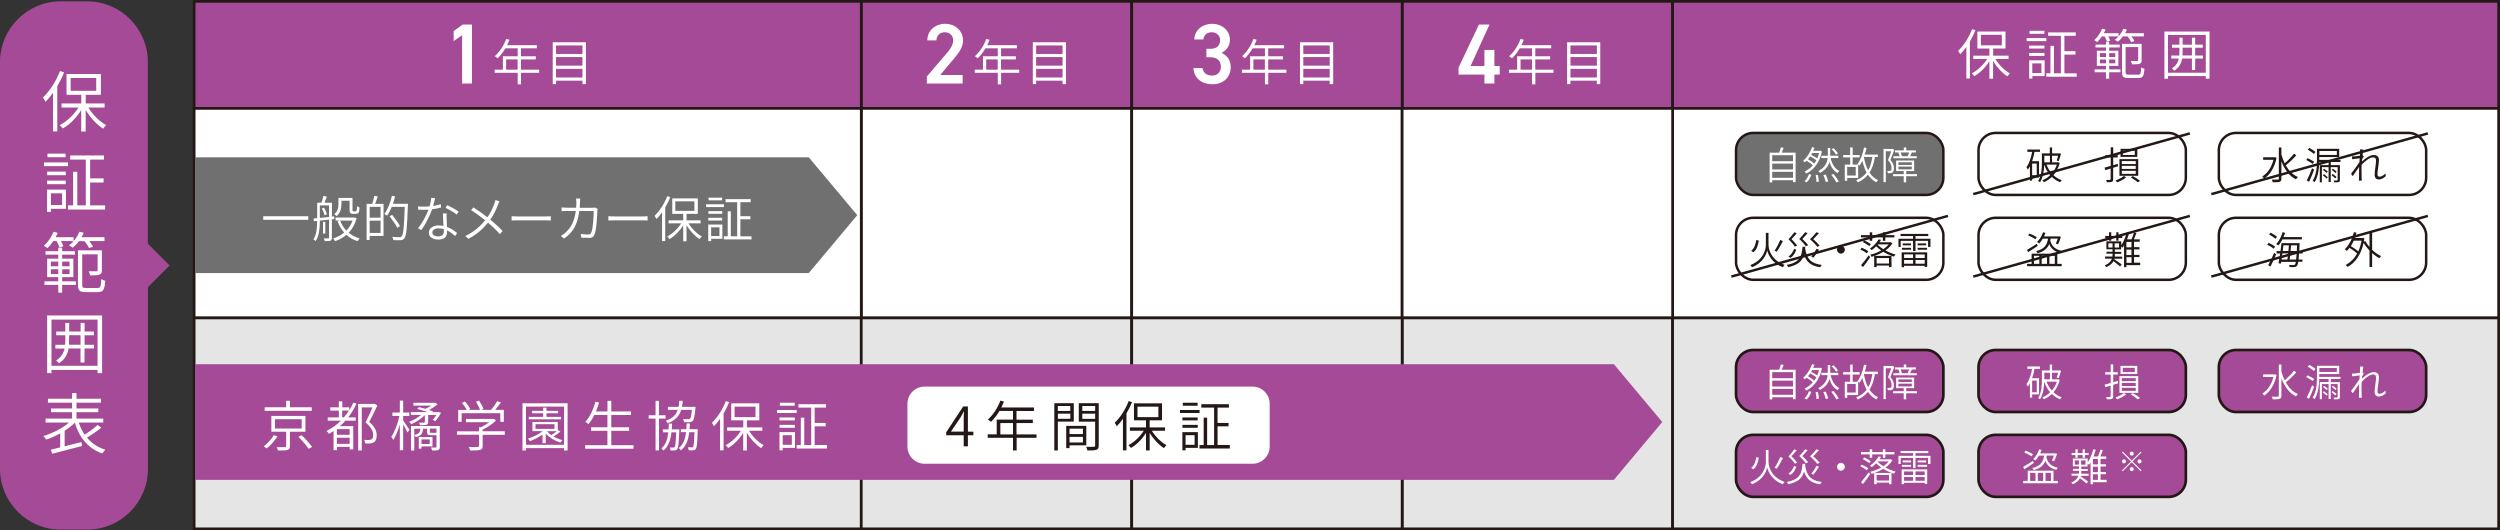 <?xml version="1.0" encoding="UTF-8"?>
<svg id="b" data-name="レイヤー_2" xmlns="http://www.w3.org/2000/svg" viewBox="0 0 369.72 78.41">
  <rect x="0" y="0" width="369.72" height="78.41" fill="#333333" stroke="none"/>
  <g id="c" data-name="レイヤー_1">
    <rect x="127.37" y=".2" width="39.99" height="15.83" fill="#a54a96"/>
    <rect x="127.37" y=".2" width="39.99" height="15.83" fill="none" stroke="#231815" stroke-miterlimit="10" stroke-width=".4"/>
    <rect x="28.71" y=".2" width="98.66" height="15.83" fill="#a54a96"/>
    <rect x="28.71" y=".2" width="98.66" height="15.83" fill="none" stroke="#231815" stroke-miterlimit="10" stroke-width=".4"/>
    <rect x="207.36" y=".2" width="40" height="15.83" fill="#a54a96"/>
    <rect x="207.36" y=".2" width="40" height="15.83" fill="none" stroke="#231815" stroke-miterlimit="10" stroke-width=".4"/>
    <rect x="167.37" y=".2" width="39.99" height="15.83" fill="#a54a96"/>
    <rect x="167.37" y=".2" width="39.99" height="15.83" fill="none" stroke="#231815" stroke-miterlimit="10" stroke-width=".4"/>
    <rect x="247.36" y=".2" width="122.16" height="15.83" fill="#a54a96"/>
    <rect x="247.36" y=".2" width="122.16" height="15.83" fill="none" stroke="#231815" stroke-miterlimit="10" stroke-width=".4"/>
    <rect x="247.36" y="16.03" width="122.16" height="30.99" fill="#fff"/>
    <rect x="247.36" y="16.03" width="122.16" height="30.99" fill="none" stroke="#231815" stroke-miterlimit="10" stroke-width=".4"/>
    <rect x="127.37" y="16.03" width="39.99" height="30.99" fill="#fff"/>
    <rect x="127.37" y="16.03" width="39.99" height="30.99" fill="none" stroke="#231815" stroke-miterlimit="10" stroke-width=".4"/>
    <rect x="167.37" y="16.03" width="39.99" height="30.99" fill="#fff"/>
    <rect x="167.37" y="16.03" width="39.99" height="30.99" fill="none" stroke="#231815" stroke-miterlimit="10" stroke-width=".4"/>
    <rect x="207.36" y="16.03" width="40" height="30.99" fill="#fff"/>
    <rect x="207.36" y="16.03" width="40" height="30.99" fill="none" stroke="#231815" stroke-miterlimit="10" stroke-width=".4"/>
    <rect x="28.71" y="16.03" width="98.66" height="30.99" fill="#fff"/>
    <rect x="28.71" y="16.03" width="98.66" height="30.99" fill="none" stroke="#231815" stroke-miterlimit="10" stroke-width=".4"/>
    <rect x="28.71" y="47.02" width="98.66" height="31.19" fill="#e5e5e6"/>
    <rect x="28.71" y="47.02" width="98.66" height="31.19" fill="none" stroke="#231815" stroke-miterlimit="10" stroke-width=".4"/>
    <rect x="127.37" y="47.02" width="39.99" height="31.19" fill="#e5e5e6"/>
    <rect x="127.37" y="47.02" width="39.99" height="31.19" fill="none" stroke="#231815" stroke-miterlimit="10" stroke-width=".4"/>
    <rect x="207.36" y="47.02" width="40" height="31.19" fill="#e5e5e6"/>
    <rect x="207.36" y="47.02" width="40" height="31.19" fill="none" stroke="#231815" stroke-miterlimit="10" stroke-width=".4"/>
    <rect x="247.36" y="47.02" width="122.16" height="31.19" fill="#e5e5e6"/>
    <rect x="247.36" y="47.02" width="122.16" height="31.19" fill="none" stroke="#231815" stroke-miterlimit="10" stroke-width=".4"/>
    <rect x="167.37" y="47.02" width="39.99" height="31.19" fill="#e5e5e6"/>
    <rect x="167.37" y="47.02" width="39.99" height="31.19" fill="none" stroke="#231815" stroke-miterlimit="10" stroke-width=".4"/>
    <polygon points="69.8 12.35 68.34 12.35 68.34 5.21 67.09 6.07 67.09 4.59 68.43 3.63 69.8 3.63 69.8 12.35" fill="#fff"/>
    <path d="M79.74,10.77h-2.69v1.7h-.49v-1.7h-3.4v-.47h1.21v-1.98h2.19v-1.17h-1.82c-.34.57-.73,1.08-1.14,1.47-.09-.07-.29-.23-.43-.31.7-.6,1.32-1.55,1.69-2.55l.48.12c-.1.27-.22.54-.35.8h4.4v.47h-2.35v1.17h2.2v.46h-2.2v1.52h2.69v.47ZM76.55,8.78h-1.7v1.52h1.7v-1.52Z" fill="#fff"/>
    <path d="M86.65,6.25v6.19h-.51v-.51h-3.91v.51h-.49v-6.19h4.91ZM82.23,7.98h3.91v-1.26h-3.91v1.26ZM82.23,9.71h3.91v-1.27h-3.91v1.27ZM86.14,10.18h-3.91v1.28h3.91v-1.28Z" fill="#fff"/>
    <path d="M142.35,12.35h-5.28v-1.04l3-3.51c.57-.66.89-1.23.89-1.83,0-.8-.6-1.2-1.24-1.2-.68,0-1.21.42-1.24,1.2h-1.34c0-1.48,1.19-2.45,2.64-2.45s2.64,1.01,2.64,2.48c0,1.1-.76,1.96-1.31,2.63l-2.07,2.46h3.32v1.26Z" fill="#fff"/>
    <path d="M150.74,10.77h-2.69v1.7h-.49v-1.7h-3.4v-.47h1.21v-1.98h2.19v-1.17h-1.82c-.34.57-.73,1.08-1.14,1.47-.09-.07-.29-.23-.43-.31.7-.6,1.32-1.55,1.69-2.55l.48.12c-.1.27-.22.54-.35.8h4.4v.47h-2.35v1.17h2.2v.46h-2.2v1.52h2.69v.47ZM147.55,8.78h-1.7v1.52h1.7v-1.52Z" fill="#fff"/>
    <path d="M157.65,6.25v6.19h-.51v-.51h-3.91v.51h-.49v-6.19h4.91ZM153.23,7.98h3.91v-1.26h-3.91v1.26ZM153.23,9.71h3.91v-1.27h-3.91v1.27ZM157.14,10.18h-3.91v1.28h3.91v-1.28Z" fill="#fff"/>
    <path d="M178.42,7.22h.61c.91,0,1.41-.48,1.41-1.3,0-.63-.49-1.15-1.24-1.15s-1.18.47-1.24,1.07h-1.34c.04-1.4,1.23-2.32,2.63-2.32,1.53,0,2.64,1.05,2.64,2.36,0,.95-.56,1.6-1.24,1.94.79.36,1.36,1.04,1.36,2.11,0,1.38-.99,2.53-2.67,2.53-1.77,0-2.77-1.01-2.85-2.39h1.34c.1.63.54,1.11,1.44,1.11.76,0,1.28-.56,1.28-1.29,0-.89-.52-1.42-1.53-1.42h-.61v-1.27Z" fill="#fff"/>
    <path d="M190.25,10.77h-2.69v1.7h-.49v-1.7h-3.4v-.47h1.21v-1.98h2.19v-1.17h-1.82c-.34.57-.73,1.08-1.14,1.47-.09-.07-.29-.23-.43-.31.71-.6,1.32-1.55,1.69-2.55l.48.12c-.1.27-.22.54-.35.8h4.4v.47h-2.35v1.17h2.19v.46h-2.19v1.52h2.69v.47ZM187.06,8.78h-1.7v1.52h1.7v-1.52Z" fill="#fff"/>
    <path d="M197.16,6.25v6.19h-.51v-.51h-3.91v.51h-.49v-6.19h4.91ZM192.74,7.98h3.91v-1.26h-3.91v1.26ZM192.74,9.71h3.91v-1.27h-3.91v1.27ZM196.65,10.18h-3.91v1.28h3.91v-1.28Z" fill="#fff"/>
    <polygon points="220.28 3.63 217.48 9.76 219.53 9.76 219.53 7.38 221 7.38 221 9.76 221.79 9.76 221.79 11.03 221 11.03 221 12.35 219.53 12.35 219.53 11.03 215.7 11.03 215.7 10 218.72 3.63 220.28 3.63" fill="#fff"/>
    <path d="M229.75,10.77h-2.69v1.7h-.49v-1.7h-3.41v-.47h1.21v-1.98h2.2v-1.17h-1.82c-.34.57-.73,1.08-1.14,1.47-.1-.07-.29-.23-.43-.31.71-.6,1.32-1.55,1.69-2.55l.48.12c-.1.27-.22.54-.35.8h4.4v.47h-2.35v1.17h2.19v.46h-2.19v1.52h2.69v.47ZM226.57,8.78h-1.7v1.52h1.7v-1.52Z" fill="#fff"/>
    <path d="M236.66,6.25v6.19h-.51v-.51h-3.91v.51h-.49v-6.19h4.91ZM232.25,7.98h3.91v-1.26h-3.91v1.26ZM232.25,9.71h3.91v-1.27h-3.91v1.27ZM236.16,10.18h-3.91v1.28h3.91v-1.28Z" fill="#fff"/>
    <path d="M292.15,4.46c-.23.57-.52,1.15-.83,1.68v5.47h-.52v-4.67c-.29.41-.6.77-.91,1.1-.06-.13-.21-.4-.31-.52.82-.77,1.6-1.98,2.07-3.21l.5.15ZM295.09,8.72c.52.87,1.37,1.71,2.16,2.14-.12.1-.29.29-.38.43-.76-.48-1.57-1.35-2.12-2.27v2.62h-.54v-2.6c-.57.93-1.42,1.77-2.24,2.23-.09-.13-.25-.32-.37-.42.84-.41,1.73-1.26,2.28-2.13h-2.06v-.49h2.39v-1.05h-1.78v-2.52h4.16v2.52h-1.83v1.05h2.28v.49h-1.95ZM292.95,6.7h3.1v-1.55h-3.1v1.55Z" fill="#fff"/>
    <path d="M302.63,6.08h-2.91v-.45h2.91v.45ZM302.38,11.25h-1.82v.37h-.47v-2.7h2.29v2.32ZM302.35,7.18h-2.26v-.44h2.26v.44ZM300.09,7.83h2.26v.44h-2.26v-.44ZM302.34,5h-2.2v-.44h2.2v.44ZM300.55,10.8h1.35v-1.42h-1.35v1.42ZM307.12,10.84v.51h-4.5v-.51h.62v-4.06h.51v4.06h1.03v-5.55h-1.89v-.5h4.09v.5h-1.68v2.28h1.63v.5h-1.63v2.77h1.81Z" fill="#fff"/>
    <path d="M310.85,5.37c-.22.33-.46.63-.7.86-.1-.08-.31-.23-.44-.29.48-.43.92-1.07,1.17-1.7l.5.14c-.07.18-.15.36-.25.53h2.18v.47h-1.53c.13.22.24.46.29.64l-.47.13c-.07-.2-.21-.51-.35-.77h-.4ZM311.92,10.26h1.67v.43h-1.67v.94h-.47v-.94h-1.68v-.43h1.68v-.52h-1.35v-2.24h1.35v-.48h-1.55v-.42h1.55v-.43h.47v.43h1.56v.42h-1.56v.48h1.36v2.24h-1.36v.52ZM310.55,8.43h.9v-.57h-.9v.57ZM311.45,8.79h-.9v.58h.9v-.58ZM311.92,8.43h.9v-.57h-.9v.57ZM312.82,8.79h-.9v.58h.9v-.58ZM313.96,5.37c-.23.31-.48.58-.74.8-.1-.08-.34-.21-.47-.27.53-.4,1.02-1.01,1.27-1.65l.52.13c-.07.19-.16.36-.27.53h2.78v.47h-1.84c.19.24.36.49.45.69l-.48.16c-.1-.23-.32-.57-.55-.85h-.68ZM316.22,11.05c.35,0,.4-.19.44-1.08.11.08.33.17.48.2-.07,1.06-.23,1.37-.89,1.37h-1.48c-.73,0-.95-.18-.95-.87v-4.18h2.9v2.41c0,.27-.06.44-.28.52-.22.09-.57.1-1.14.1-.03-.15-.11-.36-.19-.5.47,0,.83,0,.95,0,.12,0,.15-.03.15-.13v-1.93h-1.86v3.71c0,.31.06.37.46.37h1.41Z" fill="#fff"/>
    <path d="M326.76,4.66v6.98h-.55v-.39h-5.59v.39h-.53v-6.98h6.66ZM326.21,5.17h-5.59v5.59h5.59v-5.59ZM325.79,8.66h-1.15v1.7h-.48v-1.7h-1.45c-.12.7-.43,1.32-1.17,1.8-.07-.11-.23-.27-.34-.35.62-.39.9-.89,1.02-1.45h-1.11v-.45h1.18c.02-.19.02-.38.02-.57v-.58h-1.1v-.45h1.1v-1.04h.47v1.04h1.38v-1.04h.48v1.04h1.12v.45h-1.12v1.15h1.15v.45ZM324.16,8.2v-1.15h-1.38v.59c0,.19,0,.38-.02.56h1.4Z" fill="#fff"/>
    <polygon points="28.85 70.97 238.67 70.97 245.83 62.41 238.67 53.86 28.85 53.86 28.85 70.97" fill="#a54a96"/>
    <polygon points="28.85 40.38 119.61 40.38 126.78 31.82 119.61 23.27 28.85 23.27 28.85 40.38" fill="#717071"/>
    <rect x="256.74" y="51.76" width="30.66" height="9.17" rx="2.54" ry="2.54" fill="#a54a96"/>
    <rect x="256.74" y="51.76" width="30.66" height="9.17" rx="2.54" ry="2.54" fill="none" stroke="#231815" stroke-miterlimit="10" stroke-width=".4"/>
    <path d="M265.55,54.68v4.36h-.39v-.29h-3.07v.32h-.38v-4.39h1.41c.1-.24.19-.56.24-.78l.42.06c-.09.24-.19.5-.28.72h2.04ZM262.09,55.93h3.07v-.9h-3.07v.9ZM262.09,57.16h3.07v-.87h-3.07v.87ZM265.16,57.51h-3.07v.88h3.07v-.88Z" fill="#fff"/>
    <path d="M269.44,54.49c-.35,1.69-1.23,2.73-2.3,3.26l-.27-.29c.46-.21.88-.52,1.23-.93-.22-.2-.58-.47-.92-.67-.09.09-.17.17-.26.24l-.26-.24c.61-.5,1.09-1.31,1.32-2.01l.36.1c-.06.15-.12.3-.19.45h.97l.07-.02.23.1ZM266.85,58.92c.28-.24.53-.67.67-1.07l.35.09c-.14.42-.37.87-.68,1.13l-.33-.15ZM268.31,56.29c.11-.15.21-.32.3-.5-.22-.18-.58-.4-.91-.56-.1.15-.2.28-.32.42.33.19.7.44.93.64M268,54.73c-.05.09-.1.18-.15.27.31.15.66.35.9.52.1-.24.19-.5.26-.79h-1ZM268.85,57.95c.07.33.13.76.14,1.01l-.36.05c0-.26-.05-.69-.12-1.02l.35-.03ZM270.72,55.47c.21.88.61,1.58,1.29,1.91-.08.07-.2.22-.25.32-.59-.33-.97-.9-1.21-1.64-.16.58-.54,1.15-1.38,1.6l-.27-.26c1.03-.54,1.31-1.26,1.39-1.92h-.93v-.35h.95v-1.15h.36v1.15h1.19v.35h-1.13ZM270.01,57.91c.15.32.31.76.36,1.02l-.36.08c-.06-.27-.21-.7-.36-1.03l.35-.07ZM271.16,57.82c.29.34.62.8.78,1.11l-.37.14c-.14-.3-.46-.78-.75-1.13l.34-.12ZM271.53,54.97c-.12-.22-.4-.57-.64-.8l.27-.16c.24.23.53.56.66.78l-.29.18Z" fill="#fff"/>
    <path d="M277.28,55.31c-.15.95-.41,1.71-.8,2.32.33.49.74.88,1.26,1.12-.08.07-.2.21-.26.32-.5-.26-.9-.63-1.23-1.12-.38.48-.87.84-1.51,1.13l-.22-.33c.67-.26,1.16-.63,1.53-1.12-.27-.5-.47-1.08-.63-1.73-.13.27-.27.5-.42.71l-.2-.16v1.98h-1.62v.41h-.36v-2.39h.8v-1.06h-1.04v-.36h1.04v-1.11h.37v1.11h1.03v.36h-1.03v1.06h.8l-.11-.07c.48-.58.8-1.5.99-2.45l.37.06c-.07.33-.15.67-.26.98h1.93v.36h-.43ZM274.44,56.78h-1.27v1.27h1.27v-1.27ZM275.65,55.34c.13.72.33,1.38.63,1.94.31-.53.5-1.18.62-1.96h-1.24v.03Z" fill="#fff"/>
    <path d="M280.14,54.28c-.17.46-.38,1.03-.57,1.48.42.47.52.87.52,1.22,0,.29-.06.53-.22.63-.08.06-.18.08-.29.1-.11.01-.26.01-.39,0,0-.1-.04-.24-.1-.34.14.01.26.01.35,0l.19-.05c.08-.06.11-.23.11-.4,0-.31-.1-.7-.53-1.15.17-.42.35-.93.48-1.31h-.8v4.57h-.34v-4.91h1.28l.06-.02.24.15ZM283.49,58.16h-1.59v.9h-.36v-.9h-1.58v-.31h1.58v-.45h-1.13v-1.56h2.67v1.56h-1.17v.45h1.59v.31ZM280.82,54.64h-.58v-.31h1.31v-.43h.36v.43h1.43v.31h-.67l.07.02c-.09.19-.19.39-.27.53h.99v.31h-3.45v-.31h.92c-.04-.16-.11-.37-.19-.53l.08-.02ZM280.75,56.49h1.98v-.38h-1.98v.38ZM280.75,57.14h1.98v-.4h-1.98v.4ZM282.12,55.19c.07-.16.18-.38.24-.55h-1.29c.1.18.17.4.2.55h.84Z" fill="#fff"/>
    <rect x="292.6" y="51.76" width="30.66" height="9.17" rx="2.54" ry="2.54" fill="#a54a96"/>
    <rect x="292.6" y="51.76" width="30.66" height="9.17" rx="2.54" ry="2.54" fill="none" stroke="#231815" stroke-miterlimit="10" stroke-width=".4"/>
    <path d="M300.53,58.34v.46h-.33v-2.12c-.1.19-.2.36-.32.5-.03-.09-.12-.29-.19-.38.41-.54.67-1.36.84-2.25h-.71v-.35h1.87v.35h-.81c-.08.48-.21.96-.36,1.38h1.03v2.4h-1.01ZM300.53,58.01h.68v-1.72h-.68v1.72ZM304.61,56.18c-.18.74-.52,1.35-.93,1.83.35.32.76.58,1.23.74-.08.06-.18.2-.24.3-.47-.18-.88-.45-1.23-.79-.36.35-.75.61-1.17.79l-.22-.29c.41-.16.8-.41,1.14-.75-.38-.43-.67-.96-.88-1.56-.02.82-.14,1.86-.61,2.59l-.28-.18c.5-.78.55-1.86.55-2.64v-1.43h1.17v-.88h.34v.88h1.02l.06-.02.24.06c-.1.38-.23.82-.35,1.1l-.29-.09c.07-.19.15-.46.21-.72h-.9v.98h.83l.06-.02.22.09ZM302.33,56.1h.83v-.98h-.83v.98ZM302.66,56.44c.18.5.45.95.78,1.32.32-.37.58-.81.75-1.32h-1.53Z" fill="#fff"/>
    <path d="M312.51,56.92v1.69c0,.22-.05.32-.19.38-.15.06-.36.07-.73.06-.02-.09-.07-.24-.12-.34.27,0,.5,0,.57,0l.1-.11v-1.58c-.29.08-.56.17-.79.24l-.11-.37c.25-.06.57-.15.91-.25v-1.25h-.82v-.35h.82v-1.15h.37v1.15h.67v.35h-.67v1.14l.67-.2.05.35-.72.23ZM314.43,58.32c-.33.29-.88.57-1.32.74l-.25-.28c.44-.15.98-.44,1.23-.67l.34.21ZM316.22,58.1h-2.78v-2.47h2.78v2.47ZM316.08,55.3h-2.48v-1.19h2.48v1.19ZM315.85,55.92h-2.06v.44h2.06v-.44ZM315.85,56.63h-2.06v.45h2.06v-.45ZM315.85,57.35h-2.06v.45h2.06v-.45ZM315.71,54.39h-1.77v.63h1.77v-.63ZM315.4,58.13c.41.22.84.51,1.1.73l-.36.2c-.23-.22-.64-.5-1.02-.73l.28-.2Z" fill="#fff"/>
    <rect x="328.14" y="51.76" width="30.66" height="9.17" rx="2.54" ry="2.54" fill="#a54a96"/>
    <rect x="328.14" y="51.76" width="30.66" height="9.17" rx="2.54" ry="2.54" fill="none" stroke="#231815" stroke-miterlimit="10" stroke-width=".4"/>
    <path d="M336.68,55.44c-.3,1.47-.99,2.51-1.82,3.06-.06-.09-.21-.23-.3-.29.75-.46,1.38-1.32,1.65-2.47h-1.52v-.37h1.66l.07-.02.25.1ZM339.59,55.07c-.44.5-1.06,1.1-1.55,1.48.44.78,1.04,1.41,1.8,1.73-.09.08-.22.22-.29.34-1.01-.48-1.7-1.47-2.16-2.68v2.57c0,.28-.07.4-.25.47-.18.07-.5.08-1.02.08-.02-.11-.1-.3-.16-.4.42.01.78,0,.89,0,.11,0,.16-.04.16-.15v-4.6h.38v1.02c.12.46.29.9.49,1.32.46-.4,1.03-.98,1.38-1.43l.33.24Z" fill="#fff"/>
    <path d="M342.03,56.34c-.22-.16-.65-.41-.97-.58l.21-.26c.31.15.75.4.97.54l-.22.31ZM342.23,57.18c-.21.59-.5,1.29-.75,1.8l-.34-.2c.23-.44.56-1.18.79-1.81l.3.21ZM342.2,54.85c-.2-.17-.61-.44-.91-.63l.23-.26c.3.17.7.42.91.59l-.23.3ZM344.7,56.06v.45h1.34v2.2c0,.17-.03.25-.16.3-.12.05-.33.05-.67.05l-.1-.27c.24.01.46,0,.51,0l.09-.09v-1.9h-1.02v2.2h-.32v-2.2h-.99v2.24h-.31v-2.54h1.3v-.45h-1.38c-.02.92-.15,2.12-.68,2.97-.06-.06-.21-.16-.3-.2.58-.9.64-2.16.64-3.08v-1.64h3.29v1.22h-2.95v.41h0s3.14,0,3.14,0v.31h-1.44ZM343.01,55h2.58v-.58h-2.58v.58ZM343.7,57.86c.19.14.43.34.55.46l-.18.19c-.12-.13-.36-.34-.55-.49l.18-.17ZM343.71,57.06c.18.12.42.31.55.43l-.17.2c-.12-.12-.36-.32-.55-.45l.17-.18ZM345.36,58.48c-.12-.12-.37-.34-.55-.49l.17-.17c.19.14.43.33.56.46l-.18.2ZM345.4,57.68c-.12-.12-.37-.32-.56-.46l.16-.18c.19.13.43.32.56.44l-.16.2Z" fill="#fff"/>
    <path d="M352.81,58.16c-.31.31-.66.48-1.02.48s-.61-.24-.61-.68c0-.63.21-1.56.21-2.12,0-.33-.17-.46-.46-.46-.46,0-1.14.52-1.67,1.09-.02.24-.02.48-.02.68,0,.52,0,.84.02,1.34,0,.1.02.23.03.33h-.44c0-.07.02-.23.02-.32,0-.54,0-.8.01-1.4,0-.08,0-.19.01-.32-.28.42-.66.97-.95,1.38l-.25-.35c.31-.39.97-1.29,1.24-1.72.02-.19.03-.39.04-.58-.25.03-.74.1-1.1.15l-.05-.42c.12,0,.23,0,.35,0,.18-.01.53-.05.83-.1.02-.27.03-.48.03-.54,0-.12,0-.27-.02-.4l.49.02c-.03.13-.07.45-.11.86h.03s.16.17.16.17c-.07.1-.16.25-.24.38-.01.12-.02.24-.03.36.43-.4,1.16-.96,1.73-.96.51,0,.78.29.78.74,0,.56-.22,1.55-.22,2.12,0,.19.09.35.3.35.29,0,.6-.19.87-.48l.07.44Z" fill="#fff"/>
    <rect x="256.74" y="64.31" width="30.66" height="9.17" rx="2.54" ry="2.54" fill="#a54a96"/>
    <rect x="256.74" y="64.31" width="30.66" height="9.17" rx="2.54" ry="2.54" fill="none" stroke="#231815" stroke-miterlimit="10" stroke-width=".4"/>
    <path d="M261.55,68.37c0,.61.38,2.2,2.37,2.9-.09.08-.19.24-.25.35-1.69-.63-2.21-1.96-2.32-2.51-.1.55-.59,1.84-2.24,2.51l-.26-.32c1.94-.73,2.3-2.32,2.3-2.93v-1.83h.39v1.83ZM260.1,67.68c-.1.66-.29,1.35-.8,1.73l-.32-.22c.46-.34.66-.96.75-1.59l.37.08ZM263.67,67.75c-.27.53-.63,1.18-.92,1.58l-.31-.15c.28-.41.64-1.1.84-1.59l.4.16Z" fill="#fff"/>
    <path d="M266.98,68.59l-.02.25c.22,1.49.82,2.24,2.46,2.44-.09.08-.18.24-.23.35-1.38-.21-2.05-.79-2.39-1.89-.25.92-.84,1.55-2.35,1.87-.03-.1-.13-.25-.21-.33,1.98-.39,2.22-1.3,2.33-2.69h.4ZM265.65,69.03c-.16.45-.42.92-.85,1.21l-.31-.2c.41-.26.68-.71.83-1.14l.32.13ZM265.44,68.58c-.18-.29-.55-.72-.94-1.1.32-.34.67-.75.85-1.02l.37.11c-.21.28-.52.62-.78.9.32.31.66.7.84.95l-.35.16ZM267.06,68.51c-.19-.28-.57-.71-.97-1.07.32-.33.68-.74.87-.99l.37.12c-.22.27-.53.59-.79.87.33.29.68.67.87.92l-.35.16ZM268.76,68.6c-.21-.29-.64-.74-1.08-1.11.36-.35.74-.77.95-1.04l.38.12c-.24.28-.57.62-.86.9.36.31.75.7.96.96l-.34.17ZM267.87,70.07c.26-.31.58-.81.76-1.17l.39.12c-.25.4-.57.87-.83,1.17l-.32-.12Z" fill="#fff"/>
    <path d="M272.25,68.45c.32,0,.58.26.58.58s-.26.58-.58.58-.58-.26-.58-.58.26-.58.58-.58" fill="#fff"/>
    <path d="M276.08,69.55c-.21-.18-.62-.43-.96-.57l.21-.26c.34.13.76.36.97.54l-.23.29ZM276.51,67.2h-1.29v-.34h1.29v-.41h.37v.41h1.57v-.41h.37v.41h1.34v.34h-1.34v.5h-.37v-.5h-1.57v.5h-.37v-.5ZM275.23,71.3c.31-.35.76-.93,1.12-1.45l.23.27c-.32.48-.73,1.05-1.07,1.47l-.28-.28ZM275.72,67.64c.32.16.74.4.96.57l-.24.28c-.2-.17-.62-.42-.95-.6l.22-.25ZM279.87,68.07c-.25.41-.61.77-1.03,1.07.47.26,1,.47,1.5.6-.08.07-.19.22-.24.31-.52-.15-1.08-.4-1.58-.71-.41.25-.86.45-1.3.6h2.51v1.67h-.37v-.24h-1.83v.24h-.36v-1.65c-.14.05-.27.09-.4.12-.04-.1-.12-.24-.19-.31.54-.12,1.11-.35,1.63-.63-.28-.19-.53-.4-.75-.62-.19.2-.41.39-.65.57l-.27-.23c.59-.4,1.04-.93,1.28-1.36l.37.07c-.07.12-.15.23-.24.36h1.6l.06-.02.24.15ZM277.53,71.06h1.83v-.81h-1.83v.81ZM277.68,68.29c.22.23.51.46.84.66.32-.21.59-.45.8-.71h-1.6l-.04.05Z" fill="#fff"/>
    <path d="M285.49,67.41v1.21h-.35v-.9h-1.86v1.51h-.36v-1.51h-1.83v.9h-.33v-1.21h2.16v-.4h-1.85v-.32h4.1v.32h-1.89v.4h2.21ZM281.23,69.42h3.78v2.14h-.37v-.16h-3.05v.2h-.36v-2.19ZM281.27,68.75h1.35v.28h-1.35v-.28ZM282.62,68.38h-1.23v-.28h1.23v.28ZM281.59,70.25h1.33v-.53h-1.33v.53ZM282.92,70.55h-1.33v.55h1.33v-.55ZM284.64,69.72h-1.36v.53h1.36v-.53ZM284.64,70.55h-1.36v.55h1.36v-.55ZM284.85,68.38h-1.26v-.28h1.26v.28ZM283.59,68.75h1.4v.28h-1.4v-.28Z" fill="#fff"/>
    <rect x="292.6" y="64.31" width="30.66" height="9.17" rx="2.54" ry="2.54" fill="#a54a96"/>
    <rect x="292.6" y="64.31" width="30.66" height="9.17" rx="2.54" ry="2.54" fill="none" stroke="#231815" stroke-miterlimit="10" stroke-width=".4"/>
    <path d="M300.78,68.47c-.48.33-1,.67-1.41.93l-.17-.35c.37-.21.93-.55,1.46-.9l.12.32ZM304.33,71.12v.35h-5.12v-.35h.67v-1.51h3.81v1.51h.64ZM300.43,67.49c-.23-.19-.7-.43-1.06-.58l.2-.27c.37.14.84.37,1.08.54l-.21.31ZM300.23,71.12h.79v-1.19h-.79v1.19ZM301.54,67.39c-.16.28-.34.53-.54.72-.07-.05-.22-.17-.31-.23.38-.35.7-.88.88-1.43l.36.09c-.06.18-.13.35-.21.51h2.15l.07-.02.27.08c-.11.38-.27.82-.42,1.09l-.33-.09c.1-.19.21-.46.29-.74h-1.06c-.02.1-.03.2-.05.29.22.82.73,1.32,1.69,1.51-.08.07-.18.21-.22.31-.84-.19-1.34-.62-1.62-1.31-.25.62-.74,1.09-1.72,1.36l-.21-.31c1.27-.32,1.61-.97,1.75-1.84h-.75ZM301.37,71.12h.79v-1.19h-.79v1.19ZM302.51,71.12h.8v-1.19h-.8v1.19Z" fill="#fff"/>
    <path d="M311.51,71.31h-2v.31h-.34v-3.23c-.07.12-.14.24-.22.35l-.22-.19v.44h-.93v.37h.95v.29h-.95v.11c0,.1,0,.2-.01.3h1.1v.31h-1.15l-.02.08c.29.19.91.64,1.09.76l-.23.31c-.2-.18-.66-.55-.98-.79-.17.33-.49.64-1.05.88l-.24-.26c.65-.25.93-.63,1.06-.99h-1.01v-.31h1.08c.01-.11.02-.21.02-.31v-.11h-.9v-.29h.9v-.37h-.91v-1.17h2.2v.58c.35-.5.64-1.23.83-1.95l.35.08c-.09.34-.2.68-.33,1h.66c.14-.31.28-.73.37-1.02l.36.09c-.11.31-.25.65-.37.93h.86v.35h-.84v.8h.8v.33h-.8v.81h.8v.33h-.8v.83h.91v.34ZM306.93,67.3h-.56v-.31h.56v-.54h.33v.54h.74v-.54h.33v.54h.55v.31h-.55v.39h-.33v-.39h-.74v.39h-.33v-.39ZM306.83,68.71h.62v-.62h-.62v.62ZM308.42,68.1h-.65v.62h.65v-.62ZM310.26,67.88h-.75v.8h.75v-.8ZM310.26,69.01h-.75v.81h.75v-.81ZM309.51,70.97h.75v-.83h-.75v.83Z" fill="#fff"/>
    <path d="M315.26,68.11l1.33-1.33.12.12-1.34,1.34,1.34,1.33-.12.12-1.33-1.33-1.34,1.34-.12-.12,1.34-1.34-1.33-1.34.12-.12,1.33,1.33ZM314.41,68.23c0,.16-.14.3-.3.3s-.3-.14-.3-.3.14-.3.3-.3.3.14.3.3M315.26,67.38c-.17,0-.3-.14-.3-.3s.14-.3.3-.3.3.14.3.3-.14.3-.3.3M315.26,69.08c.17,0,.3.14.3.3s-.14.3-.3.3-.3-.14-.3-.3.14-.3.3-.3M316.11,68.23c0-.17.14-.3.3-.3s.3.14.3.3-.14.3-.3.3-.3-.14-.3-.3" fill="#fff"/>
    <rect x="256.74" y="19.66" width="30.66" height="9.17" rx="2.54" ry="2.54" fill="#717071"/>
    <rect x="256.74" y="19.66" width="30.66" height="9.17" rx="2.54" ry="2.54" fill="none" stroke="#231815" stroke-miterlimit="10" stroke-width=".37"/>
    <path d="M265.55,22.58v4.36h-.39v-.29h-3.07v.32h-.38v-4.39h1.41c.1-.24.19-.56.24-.78l.42.06c-.09.24-.19.5-.28.72h2.04ZM262.09,23.84h3.07v-.89h-3.07v.89ZM262.09,25.06h3.07v-.87h-3.07v.87ZM265.16,25.41h-3.07v.88h3.07v-.88Z" fill="#fff"/>
    <path d="M269.44,22.4c-.35,1.69-1.23,2.73-2.3,3.26l-.27-.29c.46-.22.88-.52,1.23-.93-.22-.2-.58-.47-.92-.67-.09.08-.17.17-.26.24l-.26-.24c.61-.5,1.09-1.31,1.32-2.02l.36.1c-.06.15-.12.3-.19.45h.97l.07-.02.23.1ZM266.85,26.82c.28-.24.53-.67.67-1.07l.35.08c-.14.42-.37.87-.68,1.13l-.33-.15ZM268.31,24.19c.11-.15.21-.32.3-.5-.22-.18-.58-.4-.91-.56-.1.15-.2.28-.32.42.33.19.7.44.93.64M268,22.63c-.05.09-.1.18-.15.27.31.15.66.35.9.52.1-.24.19-.5.26-.79h-1ZM268.85,25.85c.07.33.13.76.14,1.01l-.36.05c0-.26-.05-.69-.12-1.02l.35-.03ZM270.72,23.37c.21.88.61,1.58,1.29,1.91-.08.07-.2.22-.25.32-.59-.33-.97-.89-1.21-1.64-.16.58-.54,1.15-1.38,1.6l-.27-.26c1.03-.54,1.31-1.26,1.39-1.92h-.93v-.35h.95v-1.15h.36v1.15h1.19v.35h-1.13ZM270.01,25.82c.15.32.31.76.36,1.02l-.36.08c-.06-.27-.21-.7-.36-1.03l.35-.07ZM271.16,25.73c.29.34.62.8.78,1.11l-.37.14c-.14-.3-.46-.78-.75-1.13l.34-.12ZM271.53,22.87c-.12-.22-.4-.57-.64-.8l.27-.16c.24.23.53.56.66.78l-.29.18Z" fill="#fff"/>
    <path d="M277.28,23.21c-.15.95-.41,1.71-.8,2.32.33.49.74.88,1.26,1.11-.08.07-.2.21-.26.32-.5-.26-.9-.64-1.23-1.12-.38.48-.87.84-1.51,1.13l-.22-.33c.67-.26,1.16-.63,1.53-1.12-.27-.5-.47-1.08-.63-1.73-.13.27-.27.5-.42.71l-.2-.16v1.98h-1.62v.41h-.36v-2.39h.8v-1.06h-1.04v-.36h1.04v-1.11h.37v1.11h1.03v.36h-1.03v1.06h.8l-.11-.07c.48-.58.8-1.49.99-2.45l.37.06c-.07.33-.15.67-.26.98h1.93v.36h-.43ZM274.44,24.69h-1.27v1.27h1.27v-1.27ZM275.65,23.24c.13.72.33,1.38.63,1.94.31-.53.5-1.18.62-1.97h-1.24v.03Z" fill="#fff"/>
    <path d="M280.14,22.18c-.17.46-.38,1.03-.57,1.48.42.47.52.87.52,1.22,0,.29-.06.53-.22.63-.08.06-.18.09-.29.1-.11.01-.26.01-.39,0,0-.1-.04-.24-.1-.33.14.01.26.01.35,0l.19-.05c.08-.06.11-.23.11-.4,0-.31-.1-.7-.53-1.15.17-.42.35-.93.48-1.31h-.8v4.57h-.34v-4.91h1.28l.06-.02.24.15ZM283.49,26.06h-1.59v.9h-.36v-.9h-1.58v-.31h1.58v-.45h-1.13v-1.56h2.67v1.56h-1.17v.45h1.59v.31ZM280.82,22.55h-.58v-.31h1.31v-.43h.36v.43h1.43v.31h-.67l.07.02c-.09.19-.19.39-.27.53h.99v.31h-3.45v-.31h.92c-.04-.16-.11-.37-.19-.53l.08-.02ZM280.75,24.39h1.98v-.39h-1.98v.39ZM280.75,25.04h1.98v-.4h-1.98v.4ZM282.12,23.1c.07-.16.18-.38.24-.55h-1.29c.1.18.17.4.2.55h.84Z" fill="#fff"/>
    <rect x="292.6" y="19.66" width="30.66" height="9.17" rx="2.54" ry="2.54" fill="#fff"/>
    <rect x="292.6" y="19.66" width="30.66" height="9.17" rx="2.54" ry="2.54" fill="none" stroke="#231815" stroke-miterlimit="10" stroke-width=".37"/>
    <path d="M300.53,26.25v.46h-.33v-2.12c-.1.19-.2.36-.32.5-.03-.08-.12-.29-.19-.38.41-.54.67-1.36.84-2.25h-.71v-.35h1.87v.35h-.81c-.08.48-.21.96-.36,1.38h1.03v2.4h-1.01ZM300.53,25.91h.68v-1.72h-.68v1.72ZM304.61,24.08c-.18.74-.52,1.35-.93,1.83.35.32.76.58,1.23.74-.08.06-.18.2-.24.3-.47-.18-.88-.45-1.23-.79-.36.35-.75.61-1.17.79l-.22-.29c.41-.16.8-.41,1.14-.75-.38-.43-.67-.96-.88-1.56-.02.82-.14,1.86-.61,2.59l-.28-.18c.5-.78.55-1.86.55-2.64v-1.43h1.17v-.88h.34v.88h1.02l.06-.02.24.06c-.1.39-.23.82-.35,1.1l-.29-.08c.07-.19.15-.46.21-.72h-.9v.98h.83l.06-.02.22.09ZM302.33,24.01h.83v-.98h-.83v.98ZM302.66,24.34c.18.5.45.95.78,1.32.32-.37.58-.81.75-1.32h-1.53Z" fill="#231815"/>
    <path d="M312.51,24.82v1.69c0,.22-.05.32-.19.38-.15.06-.36.07-.73.06-.02-.08-.07-.24-.12-.34.27,0,.5,0,.57,0l.1-.11v-1.58c-.29.08-.56.17-.79.24l-.11-.37c.25-.06.57-.15.91-.26v-1.24h-.82v-.35h.82v-1.15h.37v1.15h.67v.35h-.67v1.14l.67-.2.05.35-.72.23ZM314.43,26.23c-.33.29-.88.57-1.32.74l-.25-.28c.44-.15.98-.44,1.23-.67l.34.21ZM316.22,26h-2.78v-2.47h2.78v2.47ZM316.08,23.2h-2.48v-1.19h2.48v1.19ZM315.85,23.82h-2.06v.44h2.06v-.44ZM315.85,24.53h-2.06v.45h2.06v-.45ZM315.85,25.26h-2.06v.45h2.06v-.45ZM315.71,22.29h-1.77v.63h1.77v-.63ZM315.4,26.03c.41.22.84.51,1.1.73l-.36.2c-.23-.22-.64-.5-1.02-.72l.28-.2Z" fill="#231815"/>
    <rect x="328.14" y="19.66" width="30.66" height="9.17" rx="2.54" ry="2.54" fill="#fff"/>
    <rect x="328.14" y="19.66" width="30.66" height="9.17" rx="2.54" ry="2.54" fill="none" stroke="#231815" stroke-miterlimit="10" stroke-width=".37"/>
    <path d="M336.68,23.34c-.3,1.47-.99,2.51-1.82,3.06-.06-.08-.21-.23-.3-.3.75-.46,1.38-1.32,1.65-2.47h-1.52v-.37h1.66l.07-.02.25.1ZM339.59,22.97c-.44.5-1.06,1.1-1.55,1.48.44.78,1.04,1.41,1.8,1.73-.09.08-.22.23-.29.34-1.01-.48-1.7-1.47-2.16-2.68v2.57c0,.28-.07.4-.25.47-.18.07-.5.08-1.02.08-.02-.11-.1-.3-.16-.4.42.01.78,0,.89,0,.11,0,.16-.04.16-.15v-4.6h.38v1.02c.12.46.29.9.49,1.32.46-.39,1.03-.98,1.38-1.43l.33.24Z" fill="#231815"/>
    <path d="M342.03,24.24c-.22-.16-.65-.41-.97-.58l.21-.27c.31.15.75.4.97.54l-.22.3ZM342.23,25.09c-.21.59-.5,1.29-.75,1.8l-.34-.2c.23-.44.56-1.18.79-1.81l.3.21ZM342.2,22.76c-.2-.17-.61-.44-.91-.63l.23-.26c.3.17.7.42.91.59l-.23.3ZM344.7,23.97v.45h1.34v2.2c0,.17-.03.25-.16.3-.12.05-.33.05-.67.05l-.1-.27c.24.01.46,0,.51,0l.09-.08v-1.9h-1.02v2.2h-.32v-2.2h-.99v2.24h-.31v-2.54h1.3v-.45h-1.38c-.02.92-.15,2.12-.68,2.97-.06-.06-.21-.16-.3-.2.58-.9.64-2.16.64-3.09v-1.64h3.29v1.22h-2.95v.41h0s3.14.01,3.14.01v.31h-1.44ZM343.01,22.91h2.58v-.58h-2.58v.58ZM343.7,25.76c.19.14.43.34.55.46l-.18.19c-.12-.13-.36-.34-.55-.49l.18-.17ZM343.71,24.96c.18.12.42.31.55.42l-.17.2c-.12-.12-.36-.32-.55-.45l.17-.18ZM345.36,26.38c-.12-.12-.37-.34-.55-.49l.17-.17c.19.14.43.33.56.46l-.18.2ZM345.4,25.59c-.12-.12-.37-.32-.56-.46l.16-.18c.19.13.43.32.56.44l-.16.2Z" fill="#231815"/>
    <path d="M352.81,26.06c-.31.31-.66.48-1.02.48s-.61-.24-.61-.69c0-.63.21-1.56.21-2.12,0-.33-.17-.46-.46-.46-.46,0-1.14.52-1.67,1.09-.02.24-.02.48-.02.68,0,.52,0,.84.02,1.34,0,.1.02.23.03.33h-.44c0-.07.02-.23.02-.32,0-.54,0-.8.01-1.4,0-.08,0-.19.01-.32-.28.42-.66.97-.95,1.38l-.25-.35c.31-.39.97-1.29,1.24-1.72.02-.19.03-.39.04-.58-.25.03-.74.1-1.1.15l-.05-.42c.12,0,.23,0,.35,0,.18-.01.53-.05.83-.1.02-.27.03-.48.03-.54,0-.12,0-.27-.02-.4l.49.02c-.03.13-.07.45-.11.86h.03s.16.17.16.17c-.07.1-.16.25-.24.38-.01.12-.02.24-.03.36.43-.4,1.16-.96,1.73-.96.51,0,.78.29.78.74,0,.56-.22,1.55-.22,2.12,0,.19.09.35.3.35.29,0,.6-.19.87-.48l.07.44Z" fill="#231815"/>
    <rect x="256.74" y="32.21" width="30.66" height="9.17" rx="2.54" ry="2.54" fill="#fff"/>
    <rect x="256.74" y="32.21" width="30.66" height="9.17" rx="2.54" ry="2.54" fill="none" stroke="#231815" stroke-miterlimit="10" stroke-width=".37"/>
    <path d="M261.55,36.27c0,.61.38,2.2,2.37,2.9-.09.08-.19.24-.25.35-1.69-.63-2.21-1.96-2.32-2.51-.1.55-.59,1.84-2.24,2.51l-.26-.32c1.94-.73,2.3-2.32,2.3-2.93v-1.83h.39v1.83ZM260.1,35.58c-.1.66-.29,1.35-.8,1.73l-.32-.22c.46-.35.66-.96.75-1.59l.37.08ZM263.67,35.65c-.27.53-.63,1.18-.92,1.58l-.31-.15c.28-.41.64-1.1.84-1.59l.4.16Z" fill="#231815"/>
    <path d="M266.98,36.49l-.02.25c.22,1.49.82,2.24,2.46,2.44-.09.08-.18.24-.23.35-1.38-.21-2.05-.79-2.39-1.89-.25.92-.84,1.55-2.35,1.87-.03-.1-.13-.25-.21-.33,1.98-.39,2.22-1.3,2.33-2.69h.4ZM265.65,36.93c-.16.45-.42.92-.85,1.21l-.31-.2c.41-.26.68-.71.83-1.14l.32.13ZM265.44,36.48c-.18-.29-.55-.72-.94-1.1.32-.34.67-.75.85-1.02l.37.11c-.21.28-.52.62-.78.9.32.31.66.7.84.95l-.35.16ZM267.06,36.41c-.19-.28-.57-.71-.97-1.07.32-.33.68-.74.87-.99l.37.12c-.22.27-.53.59-.79.87.33.29.68.67.87.92l-.35.16ZM268.76,36.5c-.21-.29-.64-.74-1.08-1.11.36-.35.74-.77.95-1.04l.38.12c-.24.28-.57.62-.86.9.36.31.75.7.96.96l-.34.17ZM267.87,37.97c.26-.31.58-.81.76-1.17l.39.12c-.25.4-.57.87-.83,1.17l-.32-.12Z" fill="#231815"/>
    <path d="M272.25,36.35c.32,0,.58.26.58.58s-.26.58-.58.58-.58-.26-.58-.58.26-.58.58-.58" fill="#231815"/>
    <path d="M276.08,37.46c-.21-.18-.62-.42-.96-.57l.21-.26c.34.13.76.36.97.54l-.23.29ZM276.51,35.11h-1.29v-.34h1.29v-.41h.37v.41h1.57v-.41h.37v.41h1.34v.34h-1.34v.5h-.37v-.5h-1.57v.5h-.37v-.5ZM275.23,39.21c.31-.35.76-.93,1.12-1.45l.23.27c-.32.48-.73,1.05-1.07,1.47l-.28-.28ZM275.72,35.54c.32.16.74.4.96.57l-.24.28c-.2-.17-.62-.42-.95-.6l.22-.25ZM279.87,35.97c-.25.41-.61.77-1.03,1.07.47.26,1,.47,1.5.6-.08.07-.19.22-.24.31-.52-.15-1.08-.4-1.58-.71-.41.25-.86.45-1.3.6h2.51v1.67h-.37v-.24h-1.83v.24h-.36v-1.65c-.14.05-.27.09-.4.12-.04-.1-.12-.24-.19-.31.54-.12,1.11-.35,1.63-.63-.28-.19-.53-.4-.75-.62-.19.2-.41.39-.65.57l-.27-.23c.59-.4,1.04-.93,1.28-1.36l.37.07c-.07.12-.15.23-.24.36h1.6l.06-.02.24.15ZM277.53,38.97h1.83v-.81h-1.83v.81ZM277.68,36.19c.22.23.51.46.84.66.32-.21.59-.45.8-.71h-1.6l-.04.05Z" fill="#231815"/>
    <path d="M285.49,35.31v1.21h-.35v-.9h-1.86v1.51h-.36v-1.51h-1.83v.9h-.33v-1.21h2.16v-.4h-1.85v-.32h4.1v.32h-1.89v.4h2.21ZM281.23,37.32h3.78v2.15h-.37v-.16h-3.05v.21h-.36v-2.19ZM281.27,36.65h1.35v.28h-1.35v-.28ZM282.62,36.28h-1.23v-.28h1.23v.28ZM281.59,38.15h1.33v-.53h-1.33v.53ZM282.92,38.45h-1.33v.55h1.33v-.55ZM284.64,37.63h-1.36v.53h1.36v-.53ZM284.64,38.45h-1.36v.55h1.36v-.55ZM284.85,36.28h-1.26v-.28h1.26v.28ZM283.59,36.65h1.4v.28h-1.4v-.28Z" fill="#231815"/>
    <rect x="292.6" y="32.21" width="30.66" height="9.17" rx="2.54" ry="2.54" fill="#fff"/>
    <rect x="292.6" y="32.21" width="30.66" height="9.17" rx="2.54" ry="2.54" fill="none" stroke="#231815" stroke-miterlimit="10" stroke-width=".37"/>
    <path d="M301.35,36.37c-.48.33-1,.67-1.41.93l-.17-.35c.37-.21.93-.56,1.46-.9l.12.32ZM304.9,39.02v.35h-5.12v-.35h.67v-1.51h3.8v1.51h.65ZM301,35.39c-.23-.19-.7-.43-1.06-.58l.2-.27c.37.14.84.37,1.08.54l-.22.31ZM300.8,39.02h.79v-1.19h-.79v1.19ZM302.11,35.29c-.16.28-.35.53-.54.72-.07-.05-.22-.17-.31-.23.38-.35.7-.88.88-1.43l.36.09c-.06.18-.13.35-.21.52h2.15l.07-.02.27.09c-.11.38-.27.82-.42,1.09l-.33-.09c.1-.19.2-.46.29-.74h-1.06c-.02.1-.03.2-.05.29.21.82.73,1.32,1.69,1.51-.08.07-.18.21-.22.31-.84-.19-1.34-.62-1.62-1.31-.26.62-.74,1.09-1.72,1.36l-.21-.31c1.27-.32,1.61-.97,1.75-1.84h-.75ZM301.94,39.02h.79v-1.19h-.79v1.19ZM303.08,39.02h.8v-1.19h-.8v1.19Z" fill="#231815"/>
    <path d="M316.47,39.21h-2v.3h-.35v-3.23c-.07.12-.14.24-.21.35l-.22-.19v.44h-.93v.37h.95v.29h-.95v.11c0,.1,0,.2-.01.3h1.1v.31h-1.15l-.02.08c.29.19.91.64,1.09.76l-.23.31c-.2-.18-.66-.55-.98-.79-.18.33-.49.64-1.05.88l-.24-.26c.65-.26.93-.63,1.06-.99h-1.01v-.31h1.08c.01-.11.02-.21.02-.31v-.11h-.9v-.29h.9v-.37h-.91v-1.17h2.2v.58c.35-.5.64-1.23.83-1.95l.35.08c-.09.34-.2.68-.33,1h.66c.14-.3.28-.72.37-1.02l.36.09c-.11.3-.25.65-.37.93h.86v.35h-.84v.8h.8v.33h-.8v.81h.8v.33h-.8v.83h.91v.34ZM311.9,35.2h-.56v-.31h.56v-.54h.33v.54h.74v-.54h.33v.54h.55v.31h-.55v.39h-.33v-.39h-.74v.39h-.33v-.39ZM311.8,36.61h.62v-.62h-.62v.62ZM313.38,35.99h-.65v.62h.65v-.62ZM315.22,35.78h-.75v.8h.75v-.8ZM315.22,36.91h-.75v.81h.75v-.81ZM314.48,38.87h.75v-.83h-.75v.83Z" fill="#231815"/>
    <rect x="328.14" y="32.21" width="30.66" height="9.17" rx="2.54" ry="2.54" fill="#fff"/>
    <rect x="328.14" y="32.21" width="30.66" height="9.17" rx="2.54" ry="2.54" fill="none" stroke="#231815" stroke-miterlimit="10" stroke-width=".37"/>
    <path d="M336.24,36.79c-.19-.19-.61-.45-.95-.61l.21-.27c.33.15.75.38.96.57l-.22.31ZM335.43,39.22c.26-.44.63-1.18.89-1.83l.3.21c-.25.6-.58,1.31-.85,1.83l-.33-.22ZM336.51,35.33c-.19-.2-.6-.48-.94-.65l.22-.27c.33.16.75.41.95.62l-.23.29ZM337.54,35.41c-.17.35-.38.66-.59.9-.07-.06-.23-.17-.32-.21.4-.43.74-1.09.94-1.76l.37.09c-.07.21-.15.43-.23.63h2.71v.34h-2.88ZM340,37.47c-.02.37-.04.67-.07.91h.57v.33h-.61c-.05.33-.11.5-.2.6-.1.13-.21.17-.37.19-.16.01-.44.01-.72-.01,0-.09-.03-.23-.09-.31.3.02.57.02.67.02s.16,0,.21-.07c.05-.06.1-.19.14-.4h-2.17c-.02.09-.03.18-.04.25l-.36-.04c.08-.39.17-.91.25-1.46h-.53v-.35h.58c.06-.41.11-.82.14-1.17h2.68v.18c-.02.37-.03.7-.04.99h.5v.35h-.52ZM337.54,37.47c-.04.32-.08.63-.13.91h.87c.03-.26.07-.58.11-.91h-.85ZM337.69,36.28c-.03.27-.07.56-.1.84h.84c.03-.29.06-.58.07-.84h-.81ZM339.57,38.38c.03-.24.05-.54.08-.91h-.93c-.04.33-.07.65-.11.91h.97ZM339.67,37.12c.01-.25.02-.53.03-.84h-.88c-.02.27-.04.55-.07.84h.92Z" fill="#231815"/>
    <path d="M350.81,36.95c.41.39.88.72,1.34.92-.09.07-.2.21-.27.31-.36-.18-.72-.44-1.07-.75v2.06h-.39v-2.43c-.33-.36-.64-.75-.87-1.15-.41,1.82-1.27,2.96-2.36,3.56-.07-.08-.2-.22-.3-.28.68-.36,1.27-.92,1.7-1.7-.27-.26-.72-.59-1.13-.84-.12.17-.25.32-.39.45-.06-.06-.22-.18-.31-.24.62-.58,1.1-1.51,1.36-2.53l.37.08c-.07.27-.16.54-.26.79h1.12l.07-.02.24.09c-.02.16-.05.32-.08.47l.22-.09c.16.3.37.6.62.87v-2.2h.39v2.59ZM348.1,35.58c-.13.29-.27.57-.44.82.39.23.83.53,1.1.78.21-.46.37-.99.48-1.59h-1.15Z" fill="#231815"/>
    <line x1="323.85" y1="19.73" x2="291.82" y2="28.71" fill="none" stroke="#231815" stroke-miterlimit="10" stroke-width=".37"/>
    <line x1="323.85" y1="31.93" x2="291.82" y2="40.9" fill="none" stroke="#231815" stroke-miterlimit="10" stroke-width=".37"/>
    <line x1="359.05" y1="19.73" x2="327.03" y2="28.71" fill="none" stroke="#231815" stroke-miterlimit="10" stroke-width=".37"/>
    <line x1="359.05" y1="31.93" x2="327.03" y2="40.9" fill="none" stroke="#231815" stroke-miterlimit="10" stroke-width=".37"/>
    <line x1="288.08" y1="31.93" x2="256.05" y2="40.9" fill="none" stroke="#231815" stroke-miterlimit="10" stroke-width=".37"/>
    <path d="M136.74,57.17h48.49c1.4,0,2.54,1.14,2.54,2.54v6.33c0,1.4-1.14,2.54-2.54,2.54h-48.49c-1.4,0-2.54-1.14-2.54-2.54v-6.33c0-1.4,1.14-2.54,2.54-2.54Z" fill="#fff"/>
    <path d="M143.95,64.37h-.81v1.64h-.62v-1.64h-2.59v-.43l2.51-3.83h.7v3.73h.81v.52ZM142.52,63.84v-1.92c0-.29.02-.76.05-1.05h-.04c-.15.28-.31.57-.47.85l-1.43,2.11h1.89Z" fill="#231815"/>
    <path d="M153.31,64.75h-2.96v1.87h-.54v-1.87h-3.74v-.52h1.33v-2.18h2.41v-1.28h-2c-.37.63-.8,1.18-1.25,1.61-.1-.08-.32-.26-.47-.34.77-.66,1.45-1.71,1.85-2.79l.53.13c-.11.3-.24.6-.39.88h4.83v.52h-2.58v1.28h2.41v.51h-2.41v1.67h2.96v.52ZM149.81,62.57h-1.87v1.67h1.87v-1.67Z" fill="#231815"/>
    <path d="M156.44,62.35v4.27h-.52v-6.99h2.88v2.72h-2.35ZM156.44,60.77h1.84v-.73h-1.84v.73ZM158.29,61.18h-1.84v.76h1.84v-.76ZM158.17,65.86v.41h-.49v-3.29h2.97v2.88h-2.48ZM158.17,64.19h1.98v-.79h-1.98v.79ZM160.15,64.61h-1.98v.83h1.98v-.83ZM162.49,65.88c0,.36-.09.54-.34.64-.24.09-.67.1-1.34.1-.02-.15-.1-.4-.18-.55.51.02,1,.02,1.14,0,.15,0,.19-.05.19-.19v-3.52h-2.42v-2.73h2.95v6.25ZM160.06,60.77h1.9v-.73h-1.9v.73ZM161.96,61.18h-1.9v.77h1.9v-.77Z" fill="#231815"/>
    <path d="M167.42,59.46c-.23.57-.52,1.14-.83,1.68v5.46h-.52v-4.66c-.29.41-.6.77-.91,1.1-.06-.13-.21-.4-.31-.52.82-.76,1.6-1.97,2.06-3.2l.5.15ZM170.35,63.71c.52.87,1.37,1.71,2.16,2.13-.12.1-.29.29-.38.43-.76-.48-1.57-1.35-2.11-2.26v2.61h-.54v-2.6c-.57.93-1.42,1.77-2.23,2.23-.09-.13-.25-.32-.37-.42.84-.41,1.72-1.26,2.27-2.13h-2.05v-.49h2.38v-1.05h-1.78v-2.51h4.15v2.51h-1.83v1.05h2.28v.49h-1.95ZM168.22,61.69h3.09v-1.55h-3.09v1.55Z" fill="#231815"/>
    <path d="M177.4,61.08h-2.9v-.45h2.9v.45ZM177.15,66.23h-1.82v.37h-.47v-2.69h2.29v2.32ZM177.12,62.17h-2.26v-.43h2.26v.43ZM174.87,62.83h2.26v.44h-2.26v-.44ZM177.11,60h-2.19v-.44h2.19v.44ZM175.33,65.78h1.34v-1.42h-1.34v1.42ZM181.88,65.82v.51h-4.49v-.51h.62v-4.05h.51v4.05h1.03v-5.54h-1.89v-.5h4.08v.5h-1.68v2.27h1.63v.5h-1.63v2.76h1.8Z" fill="#231815"/>
    <rect x="38.93" y="31.98" width="6.66" height=".53" fill="#fff"/>
    <path d="M49.08,32.44v2.71c0,.24-.05.37-.21.44-.16.07-.41.07-.84.07-.02-.11-.09-.29-.15-.4.32,0,.59,0,.66,0,.1,0,.12-.03.12-.12v-2.66c-.48.06-.94.11-1.36.15,0,.94-.07,2.2-.61,3.02-.07-.07-.24-.18-.34-.23.5-.78.55-1.88.55-2.75l-.48.05-.05-.41.54-.05v-2.28h.63c.11-.3.23-.71.28-1.01l.52.11c-.12.3-.23.63-.34.9h1.09v2.05l.34-.04v.4s-.34.04-.34.04ZM47.3,32.23c.42-.04.89-.09,1.36-.15v-1.7h-1.36v1.84ZM47.91,30.71c.2.3.37.71.43.99l-.34.14c-.06-.28-.22-.69-.4-1.01l.31-.12ZM48.11,34.54h-.34v-1.73h.34v1.73ZM52.74,32.28c-.24.88-.65,1.59-1.17,2.14.45.38,1,.67,1.62.84-.1.1-.23.29-.31.4-.64-.19-1.19-.51-1.65-.93-.5.42-1.07.73-1.68.94-.06-.12-.18-.31-.28-.41.58-.17,1.14-.46,1.63-.87-.43-.47-.76-1.04-.98-1.68l.36-.1h-.65v-.44h2.81s.31.1.31.1ZM50.48,30.23c0,.56-.12,1.26-.71,1.73-.07-.09-.24-.24-.34-.29.53-.41.62-.98.62-1.45v-.95h2.08v1.7c0,.14,0,.23.04.25l.12.03h.22l.17-.03.08-.15c.02-.1.03-.31.04-.59.08.08.24.15.36.18,0,.27-.03.58-.07.68-.04.11-.11.19-.2.23-.08.04-.21.06-.33.06h-.36c-.12,0-.28-.03-.38-.12-.09-.08-.12-.19-.12-.59v-1.23h-1.2v.53ZM50.3,32.62c.21.55.51,1.06.92,1.48.4-.4.71-.9.92-1.48h-1.83Z" fill="#fff"/>
    <path d="M55.87,29.06c-.12.36-.26.77-.39,1.09h1.24v4.74h-2.05v.59h-.45v-5.33h.82c.12-.35.26-.84.32-1.19l.52.1ZM56.28,30.59h-1.61v1.6h1.61v-1.6ZM56.28,32.63h-1.61v1.82h1.61v-1.82ZM60.32,30.39c-.12,3.37-.22,4.49-.51,4.85-.15.2-.32.26-.56.28-.25.02-.67,0-1.08-.01-.02-.15-.07-.35-.16-.48.48.04.92.04,1.08.04.15,0,.23-.01.31-.11.24-.26.36-1.39.46-4.37h-1.92c-.21.5-.44.95-.69,1.31-.09-.07-.3-.21-.41-.27.5-.65.9-1.67,1.12-2.68l.47.1c-.09.37-.2.74-.32,1.09h2.22v.26ZM58.76,33.69c-.23-.45-.73-1.17-1.14-1.7l.37-.22c.43.52.94,1.23,1.17,1.67l-.41.26Z" fill="#fff"/>
    <path d="M65.22,30.69c-.4.11-.84.2-1.32.26-.36,1.03-1.01,2.29-1.59,3.07l-.51-.26c.61-.7,1.24-1.88,1.57-2.75-.23.01-.45.02-.68.02-.27,0-.57,0-.84-.02l-.03-.49c.26.03.55.04.87.04.26,0,.55-.01.84-.04.12-.4.22-.87.23-1.26l.59.05c-.07.26-.17.72-.29,1.15.38-.06.77-.15,1.15-.27l.02.5ZM66.05,31.57c-.02.3,0,.5,0,.76,0,.28.04.77.05,1.23.62.23,1.13.59,1.5.9l-.29.45c-.32-.29-.72-.61-1.2-.84,0,.12,0,.23,0,.33,0,.57-.38,1.03-1.26,1.03-.78,0-1.43-.31-1.43-1.02,0-.66.65-1.07,1.43-1.07.26,0,.5.03.73.07-.03-.6-.07-1.33-.08-1.84h.52ZM65.62,33.88c-.24-.06-.49-.11-.76-.11-.56,0-.92.25-.92.6s.28.59.88.59.82-.34.82-.7c0-.1,0-.23,0-.38M67.54,31.73c-.39-.33-1.17-.77-1.65-.99l.26-.4c.52.24,1.34.7,1.68.96l-.29.43Z" fill="#fff"/>
    <path d="M73.86,29.78c-.07.12-.16.36-.22.51-.25.65-.62,1.48-1.13,2.19.66.54,1.3,1.12,1.82,1.69l-.41.45c-.54-.62-1.11-1.15-1.75-1.69-.69.84-1.61,1.73-2.9,2.39l-.46-.41c1.3-.62,2.21-1.45,2.94-2.33-.55-.45-1.39-1.07-2.08-1.5l.34-.41c.65.41,1.51,1.03,2.08,1.47.48-.7.8-1.42,1.03-2.05.04-.13.11-.36.15-.51l.6.21Z" fill="#fff"/>
    <path d="M75.65,31.97c.21.02.57.04.99.04h4.04c.37,0,.62-.02.78-.04v.64c-.15,0-.44-.03-.77-.03h-4.04c-.4,0-.77.01-.99.03v-.64Z" fill="#fff"/>
    <path d="M88.38,30.87c-.02.12-.04.25-.04.35-.03.69-.12,2.84-.45,3.53-.15.31-.37.43-.76.43-.36,0-.79-.02-1.17-.04l-.07-.54c.4.05.79.08,1.1.08.21,0,.35-.06.43-.24.29-.58.38-2.45.38-3.24h-2.13c-.26,2.15-1.04,3.24-2.25,4.08l-.48-.39c.22-.12.51-.32.71-.51.73-.65,1.3-1.59,1.5-3.18h-1.28c-.29,0-.57,0-.82.03v-.55c.24.01.54.04.82.04h1.34c.01-.24.03-.49.03-.76,0-.17-.02-.43-.04-.6h.61c-.01.17-.03.41-.04.59,0,.27-.02.53-.04.78h1.82c.2,0,.33-.02.45-.04l.37.19Z" fill="#fff"/>
    <path d="M89.96,31.97c.21.02.57.04.99.04h4.04c.37,0,.62-.02.78-.04v.64c-.15,0-.44-.03-.77-.03h-4.04c-.4,0-.77.01-.99.03v-.64Z" fill="#fff"/>
    <path d="M99.14,29.14c-.21.52-.47,1.04-.76,1.53v4.98h-.47v-4.25c-.26.37-.54.71-.83,1-.05-.12-.19-.36-.28-.48.74-.7,1.45-1.8,1.88-2.91l.46.14ZM101.82,33.02c.47.79,1.25,1.56,1.97,1.95-.11.09-.26.26-.34.39-.69-.44-1.43-1.22-1.92-2.06v2.38h-.49v-2.36c-.52.84-1.29,1.62-2.03,2.03-.08-.12-.23-.29-.34-.38.76-.37,1.57-1.15,2.07-1.94h-1.87v-.45h2.17v-.95h-1.62v-2.29h3.78v2.29h-1.67v.95h2.08v.45h-1.78ZM99.87,31.18h2.82v-1.41h-2.82v1.41Z" fill="#fff"/>
    <path d="M107.06,30.62h-2.64v-.41h2.64v.41ZM106.83,35.32h-1.66v.34h-.43v-2.45h2.09v2.11ZM106.81,31.62h-2.05v-.4h2.05v.4ZM104.75,32.21h2.05v.4h-2.05v-.4ZM106.79,29.63h-2v-.4h2v.4ZM105.17,34.91h1.23v-1.29h-1.23v1.29ZM111.14,34.94v.46h-4.09v-.46h.57v-3.69h.46v3.69h.94v-5.04h-1.72v-.45h3.72v.45h-1.53v2.07h1.48v.46h-1.48v2.52h1.64Z" fill="#fff"/>
    <path d="M41.03,64.52c-.38.64-1,1.35-1.6,1.8-.11-.1-.3-.24-.43-.31.59-.43,1.19-1.09,1.48-1.66l.55.18ZM46.1,60.75h-6.96v-.52h3.18v-.96h.55v.96h3.23v.52ZM42.87,63.85v2.13c0,.32-.07.48-.34.56-.26.08-.71.08-1.43.08-.03-.15-.11-.35-.19-.5.58.02,1.09.02,1.22,0,.15,0,.19-.04.19-.15v-2.12h-2.19v-2.34h5.04v2.34h-2.3ZM40.66,63.38h3.96v-1.39h-3.96v1.39ZM44.61,64.36c.55.53,1.22,1.26,1.55,1.74l-.52.27c-.31-.47-.96-1.23-1.51-1.78l.48-.23Z" fill="#fff"/>
    <path d="M52.71,59.69c-.33.75-.74,1.43-1.22,2.04h1.12v.48h-1.52c-.27.29-.53.56-.82.81h1.97v3.44h-.52v-.37h-1.89v.48h-.5v-2.83c-.22.15-.45.3-.68.42-.07-.1-.24-.33-.35-.43.79-.4,1.51-.91,2.12-1.52h-1.95v-.48h1.64v-1.01h-1.26v-.48h1.26v-.89h.51v.89h1.03v.44c.23-.35.42-.73.6-1.13l.47.14ZM51.71,63.46h-1.89v.84h1.89v-.84ZM51.71,64.74h-1.89v.9h1.89v-.9ZM50.86,61.72c.28-.32.53-.65.75-1.01h-1.01v1.01h.26ZM55.8,59.97c-.35.76-.79,1.68-1.2,2.43.88.76,1.11,1.39,1.11,1.97,0,.48-.11.85-.4,1.02-.15.11-.33.16-.54.19-.22.02-.51.02-.76,0,0-.15-.07-.38-.16-.53.27.02.52.03.71.02.15,0,.27-.04.39-.1.18-.1.25-.35.24-.65,0-.52-.27-1.13-1.14-1.85.38-.7.77-1.57,1.04-2.22h-1.59v6.37h-.53v-6.88h2.37l.09-.02.38.25Z" fill="#fff"/>
    <path d="M59.62,62.17c.22.3.81,1.19.94,1.39l-.3.4c-.11-.26-.4-.78-.64-1.19v3.81h-.49v-3.81c-.27.9-.61,1.76-.98,2.3-.06-.14-.19-.35-.28-.47.47-.68.97-1.96,1.2-3.09h-1.04v-.5h1.1v-1.76h.49v1.76h.91v.5h-.91v.64ZM62.83,61.4c-.51.51-1.33,1.05-2.02,1.34-.06-.12-.19-.27-.3-.37.58-.19,1.29-.6,1.77-1.01h-1.52v-.42h2.48c-.47-.16-1.06-.34-1.54-.46l.25-.27c.3.07.64.15.97.25.3-.13.6-.31.86-.48h-2.64v-.41h3.15l.1-.02.31.23c-.33.31-.79.61-1.26.85.23.07.43.14.6.2l-.1.12h.84l.09-.02.35.12c-.24.44-.55.93-.84,1.23l-.39-.18c.18-.19.38-.46.54-.73h-1.21v1.04c0,.23-.05.35-.24.41-.19.07-.48.07-.96.07-.02-.12-.1-.28-.16-.38.36,0,.66,0,.76,0l.11-.11v-.98ZM65.05,66.08c0,.24-.05.39-.23.46-.19.08-.46.09-.91.09-.02-.13-.11-.32-.17-.44.34,0,.6,0,.69,0,.1,0,.12-.03.12-.11v-1.72h-.82c-.46,0-.57-.08-.57-.49v-.47h-.6c-.05.72-.28,1.06-1.06,1.25-.04-.1-.14-.25-.22-.33.64-.12.83-.36.88-.92h-.89v3.23h-.49v-3.63h4.26v3.09ZM62.33,66.02v.32h-.4v-1.71h2.03v1.39h-1.63ZM62.33,65.66h1.22v-.68h-1.22v.68ZM64.4,64.01c.1,0,.14,0,.15-.02v-.6h-.98v.47c0,.13.02.15.2.15h.63Z" fill="#fff"/>
    <path d="M74.66,64.3h-3.28v1.65c0,.34-.08.5-.37.58-.27.08-.73.09-1.47.09-.04-.15-.15-.37-.23-.52.63.03,1.17.03,1.32,0,.17,0,.21-.05.21-.16v-1.65h-3.26v-.5h3.26v-.6h.28c.43-.21.88-.48,1.23-.75h-3.44v-.48h3.99l.11-.03.35.25c-.51.52-1.27,1.02-1.99,1.35v.25h3.28v.5ZM68.27,62.38h-.51v-1.76h1.26c-.15-.31-.44-.73-.7-1.03l.44-.21c.31.34.64.81.78,1.11l-.25.13h1.7c-.11-.35-.36-.84-.61-1.2l.46-.18c.27.39.56.91.66,1.25l-.33.13h1.46c.32-.37.69-.9.9-1.29l.55.19c-.26.37-.57.76-.85,1.1h1.28v1.76h-.52v-1.27h-5.72v1.27Z" fill="#fff"/>
    <path d="M83.94,59.64v6.98h-.53v-.35h-5.63v.35h-.51v-6.98h6.66ZM83.42,60.13h-5.63v5.65h5.63v-5.65ZM82.88,63.83c-.31.27-.7.52-1.04.71.41.24.88.44,1.33.56-.11.09-.23.26-.31.36-.78-.25-1.6-.74-2.15-1.33v1.4h-.48v-1.26c-.56.4-1.22.73-1.84.97-.07-.1-.23-.28-.32-.36.78-.26,1.6-.64,2.17-1.12h-1.5v-1.36h3.75v1.24l.03-.03.35.21ZM82.98,62.01h-4.78v-.36h2.13v-.53h-1.64v-.36h1.64v-.47h.49v.47h1.72v.36h-1.72v.53h2.16v.36ZM79.19,63.42h2.81v-.69h-2.81v.69ZM80.89,63.77c.17.21.4.4.65.58.27-.18.57-.39.81-.58h-1.46Z" fill="#fff"/>
    <path d="M93.69,65.84v.52h-7.15v-.52h3.29v-2.13h-2.42v-.52h2.42v-1.82h-1.94c-.25.52-.55.98-.85,1.35-.1-.09-.35-.25-.48-.32.67-.72,1.18-1.83,1.5-2.98l.53.11c-.13.45-.28.9-.46,1.32h1.71v-1.57h.56v1.57h2.92v.52h-2.92v1.82h2.63v.52h-2.63v2.13h3.29Z" fill="#fff"/>
    <path d="M97.46,61.91v4.7h-.51v-4.7h-1.02v-.5h1.02v-2.13h.51v2.13h.97v.5h-.97ZM100.46,63.5v.23c-.07,1.84-.14,2.47-.31,2.69-.1.13-.22.18-.39.19-.14.02-.36.02-.59,0,0-.13-.05-.32-.11-.43.23.02.42.02.52.02l.19-.08c.11-.14.17-.69.23-2.18h-.7c-.13,1.14-.44,2.08-1.18,2.7-.06-.1-.21-.26-.3-.34.64-.53.91-1.36,1.01-2.36h-.8v-.44h.84c.02-.27.03-.56.04-.85h.48c0,.29-.02.57-.04.85h1.12ZM100.74,60.62c-.28.89-.85,1.55-2,1.97-.05-.1-.18-.29-.27-.38,1.01-.34,1.51-.87,1.76-1.6h-1.45v-.44h1.57c.06-.28.09-.58.1-.9h.52c-.02.32-.06.62-.12.9h2.01l-.02.22c-.1,1.18-.21,1.67-.39,1.85-.13.13-.26.18-.46.19-.17,0-.5,0-.83,0,0-.15-.06-.33-.15-.47.35.04.66.04.78.04s.18,0,.25-.07c.11-.1.2-.46.29-1.31h-1.59ZM103.18,63.72c-.06,1.84-.12,2.47-.29,2.68-.11.13-.22.18-.39.19-.15.02-.4.02-.66,0,0-.14-.05-.32-.11-.45.25.02.47.02.56.02s.15,0,.21-.07c.1-.14.15-.68.21-2.17h-.78c-.14,1.14-.46,2.07-1.23,2.68-.07-.11-.21-.27-.32-.35.69-.52.96-1.33,1.08-2.34h-.77v-.44h.81c.02-.27.03-.56.04-.85h.48c0,.3-.03.58-.04.85h1.2v.23Z" fill="#fff"/>
    <path d="M107.84,59.46c-.23.57-.52,1.14-.83,1.68v5.46h-.52v-4.66c-.29.41-.6.77-.91,1.1-.06-.13-.21-.4-.3-.52.81-.76,1.59-1.97,2.06-3.2l.5.15ZM110.78,63.71c.52.87,1.37,1.71,2.16,2.13-.12.1-.29.29-.38.43-.76-.48-1.57-1.35-2.11-2.26v2.61h-.54v-2.6c-.57.93-1.42,1.77-2.23,2.23-.09-.13-.25-.32-.37-.42.84-.41,1.73-1.26,2.27-2.13h-2.05v-.49h2.39v-1.05h-1.78v-2.51h4.15v2.51h-1.83v1.05h2.28v.49h-1.95ZM108.64,61.69h3.09v-1.55h-3.09v1.55Z" fill="#fff"/>
    <path d="M117.82,61.08h-2.9v-.45h2.9v.45ZM117.57,66.23h-1.82v.37h-.47v-2.69h2.29v2.32ZM117.54,62.17h-2.26v-.43h2.26v.43ZM115.29,62.83h2.26v.44h-2.26v-.44ZM117.53,60h-2.19v-.44h2.19v.44ZM115.75,65.78h1.35v-1.42h-1.35v1.42ZM122.3,65.82v.51h-4.49v-.51h.62v-4.05h.51v4.05h1.03v-5.54h-1.89v-.5h4.08v.5h-1.68v2.27h1.63v.5h-1.63v2.76h1.8Z" fill="#fff"/>
    <path d="M25.08,39.26l-3.22-3.22V9.17C21.87,4.23,17.83.2,12.9.2h-3.94C4.03.2,0,4.23,0,9.17v60.18c0,4.93,4.03,8.97,8.97,8.97h3.94c4.93,0,8.97-4.03,8.97-8.97v-26.88l3.22-3.22Z" fill="#a54a96"/>
    <path d="M9.48,10.7c-.28.7-.63,1.4-1.01,2.05v6.68h-.63v-5.71c-.35.5-.73.95-1.11,1.34-.07-.16-.26-.48-.38-.64,1-.94,1.95-2.42,2.52-3.91l.61.19ZM13.07,15.9c.63,1.07,1.68,2.09,2.64,2.61-.15.12-.35.36-.46.52-.93-.59-1.92-1.65-2.58-2.77v3.19h-.66v-3.17c-.7,1.13-1.73,2.17-2.73,2.73-.11-.16-.31-.39-.45-.51,1.03-.5,2.11-1.54,2.78-2.6h-2.51v-.6h2.92v-1.28h-2.18v-3.08h5.08v3.08h-2.24v1.28h2.79v.6h-2.39ZM10.45,13.43h3.78v-1.89h-3.78v1.89Z" fill="#fff"/>
    <path d="M10.06,24.57h-3.55v-.55h3.55v.55ZM9.75,30.88h-2.23v.45h-.57v-3.29h2.8v2.84ZM9.73,25.91h-2.76v-.53h2.76v.53ZM6.96,26.71h2.76v.53h-2.76v-.53ZM9.7,23.25h-2.68v-.53h2.68v.53ZM7.53,30.32h1.65v-1.73h-1.65v1.73ZM15.54,30.37v.62h-5.49v-.62h.76v-4.96h.62v4.96h1.26v-6.77h-2.31v-.61h5v.61h-2.05v2.78h1.99v.61h-1.99v3.38h2.21Z" fill="#fff"/>
    <path d="M7.88,35.65c-.27.4-.56.77-.86,1.05-.12-.1-.38-.28-.53-.35.59-.52,1.12-1.3,1.43-2.08l.61.17c-.09.22-.19.43-.31.64h2.66v.57h-1.87c.16.27.3.56.36.78l-.57.16c-.08-.25-.26-.62-.42-.94h-.49ZM9.19,41.61h2.04v.52h-2.04v1.15h-.57v-1.15h-2.05v-.52h2.05v-.63h-1.65v-2.73h1.65v-.59h-1.89v-.51h1.89v-.52h.57v.52h1.9v.51h-1.9v.59h1.66v2.73h-1.66v.63ZM7.52,39.38h1.1v-.69h-1.1v.69ZM8.62,39.82h-1.1v.71h1.1v-.71ZM9.19,39.38h1.09v-.69h-1.09v.69ZM10.29,39.82h-1.09v.71h1.09v-.71ZM11.68,35.65c-.27.38-.59.71-.91.98-.13-.1-.41-.26-.57-.34.65-.48,1.24-1.23,1.55-2.02l.63.16c-.09.23-.2.44-.33.65h3.4v.57h-2.25c.24.29.44.6.55.84l-.58.2c-.12-.28-.39-.69-.67-1.03h-.83ZM14.44,42.59c.42,0,.49-.23.54-1.32.14.1.4.21.58.25-.08,1.29-.28,1.68-1.08,1.68h-1.8c-.89,0-1.15-.22-1.15-1.07v-5.11h3.54v2.95c0,.34-.07.53-.34.64-.27.11-.7.12-1.39.12-.04-.19-.14-.43-.23-.61.57,0,1.02,0,1.15,0,.15,0,.18-.04.18-.16v-2.35h-2.28v4.53c0,.38.08.45.56.45h1.72Z" fill="#fff"/>
    <path d="M15.1,46.65v8.53h-.67v-.47h-6.82v.47h-.64v-8.53h8.13ZM14.43,47.27h-6.82v6.83h6.82v-6.83ZM13.9,51.53h-1.4v2.08h-.59v-2.08h-1.77c-.15.86-.52,1.62-1.43,2.2-.09-.13-.29-.32-.41-.42.76-.48,1.1-1.09,1.25-1.77h-1.36v-.55h1.44c.02-.23.03-.46.03-.7v-.71h-1.35v-.55h1.35v-1.27h.57v1.27h1.69v-1.27h.59v1.27h1.37v.55h-1.37v1.41h1.4v.55ZM11.91,50.98v-1.41h-1.69v.72c0,.24,0,.46-.02.69h1.71Z" fill="#fff"/>
    <path d="M14.98,63.25c-.62.51-1.45,1.06-2.12,1.47.69.83,1.59,1.44,2.72,1.78-.15.13-.35.39-.44.56-2.08-.71-3.39-2.3-4.08-4.54-.41.42-.94.82-1.5,1.18v2.31c.79-.2,1.66-.42,2.5-.64l.06.59c-1.55.41-3.22.85-4.39,1.14l-.22-.59c.39-.1.87-.21,1.39-.35v-2.07c-.68.38-1.4.7-2.06.92-.1-.17-.3-.41-.42-.53,1.29-.37,2.82-1.14,3.79-1.99h-3.47v-.58h3.92v-.95h-3.11v-.55h3.11v-.86h-3.57v-.58h3.57v-.85h.65v.85h3.62v.58h-3.62v.86h3.23v.55h-3.23v.95h3.96v.58h-3.62c.22.66.5,1.26.87,1.79.66-.41,1.44-.99,1.93-1.44l.51.4Z" fill="#fff"/>
  </g>
</svg>